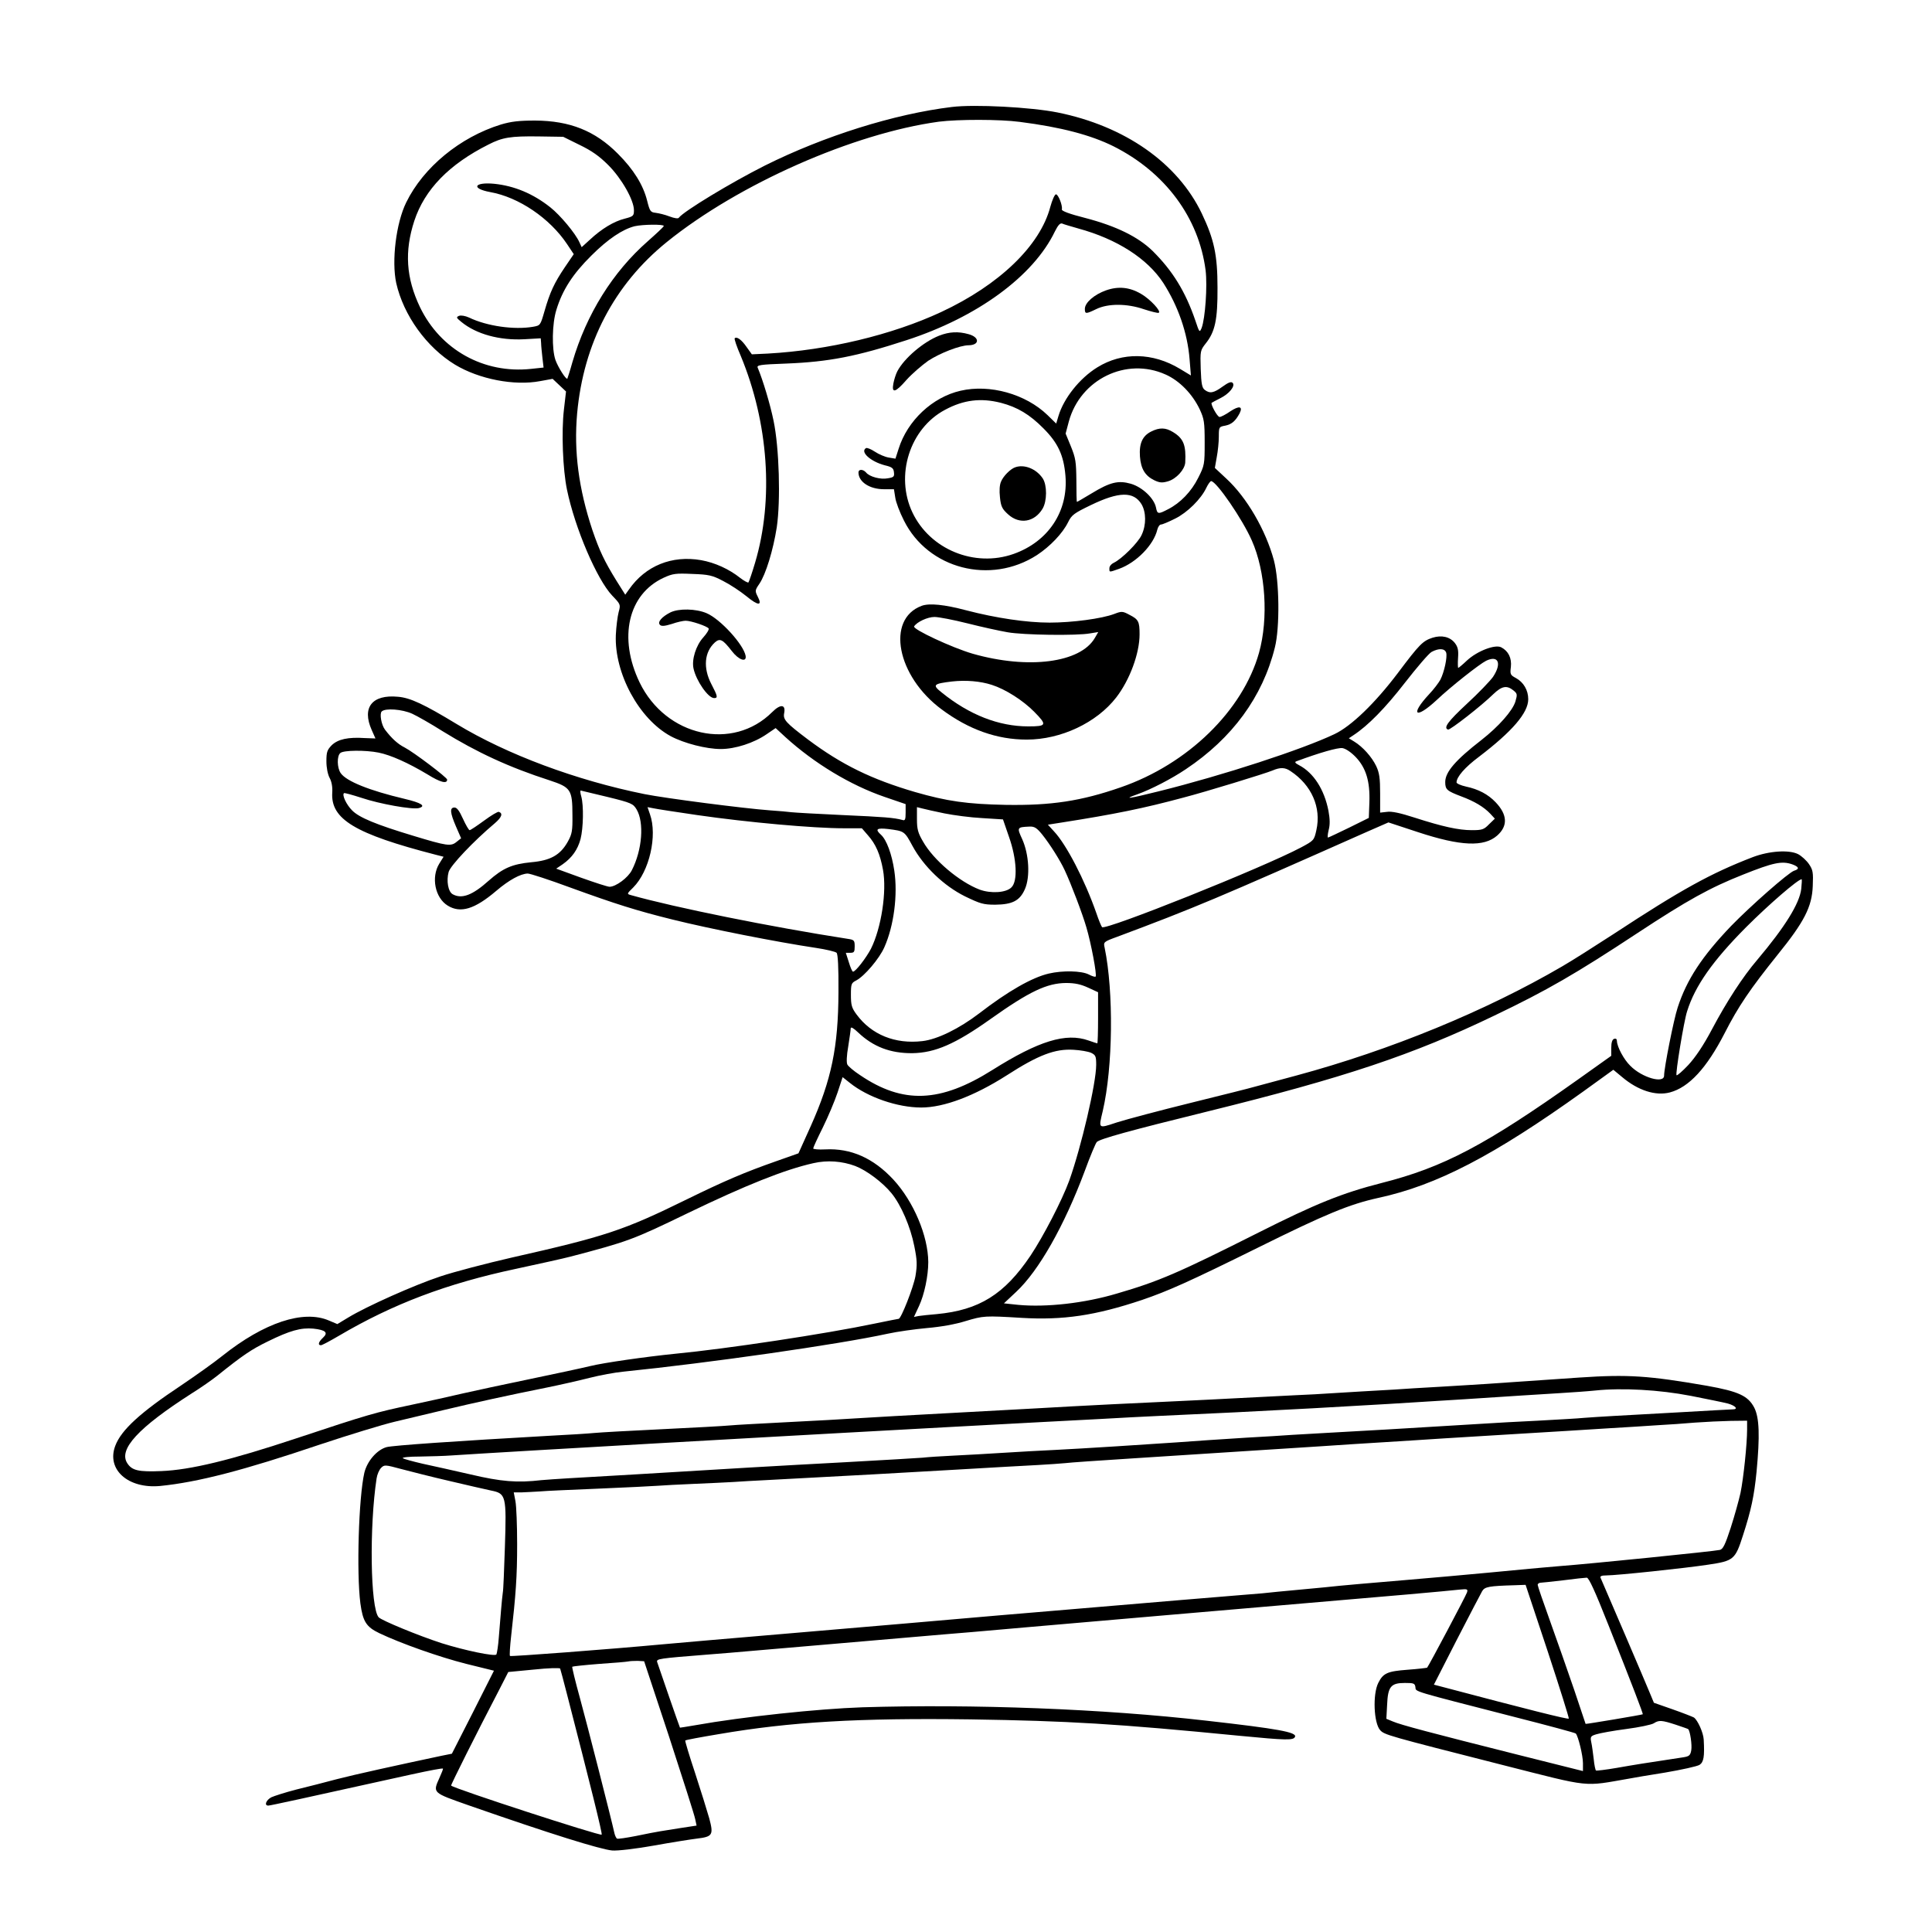 <?xml version="1.0" standalone="no"?>
<!DOCTYPE svg PUBLIC "-//W3C//DTD SVG 20010904//EN"
 "http://www.w3.org/TR/2001/REC-SVG-20010904/DTD/svg10.dtd">
<svg version="1.0" xmlns="http://www.w3.org/2000/svg"
 width="1024pt" height="1024pt" viewBox="0 0 1024 1024"
 preserveAspectRatio="xMidYMid meet">
<g transform="translate(0,1024) scale(0.1,-0.1)"
fill="#000000" stroke="none">
<path d="M5045 9673 c-305 -37 -677 -154 -990 -310 -179 -90 -432 -243 -457
-277 -3 -6 -24 -3 -50 7 -23 9 -56 17 -73 19 -27 3 -31 8 -45 64 -21 84 -72
166 -155 249 -121 122 -255 175 -439 176 -86 0 -127 -5 -181 -21 -217 -67
-411 -227 -502 -413 -54 -110 -78 -310 -53 -427 39 -172 161 -341 312 -433
128 -77 314 -113 451 -87 l66 12 35 -33 36 -34 -11 -95 c-14 -118 -6 -319 16
-425 42 -204 159 -477 240 -562 44 -46 45 -47 34 -87 -6 -23 -13 -78 -15 -122
-8 -203 123 -445 291 -536 71 -38 189 -68 265 -68 77 0 176 32 244 79 l47 32
52 -48 c153 -139 345 -255 526 -317 l111 -38 0 -45 c0 -37 -3 -44 -17 -39 -45
12 -94 16 -318 26 -132 6 -253 13 -270 15 -16 2 -68 7 -115 10 -137 10 -555
64 -664 86 -362 73 -729 210 -995 371 -173 105 -247 140 -312 145 -137 13
-192 -57 -139 -176 11 -24 20 -44 20 -45 0 0 -25 1 -56 2 -89 6 -143 -6 -176
-38 -24 -25 -28 -36 -28 -85 0 -34 7 -69 17 -88 11 -20 16 -49 14 -78 -9 -141
121 -219 547 -329 l43 -11 -23 -37 c-44 -72 -22 -181 45 -222 68 -42 143 -19
257 78 68 58 129 91 167 92 13 0 114 -33 225 -74 239 -87 353 -123 543 -170
197 -49 552 -119 759 -150 54 -8 104 -20 110 -26 7 -7 11 -77 10 -208 -1 -292
-37 -465 -147 -711 l-65 -144 -119 -42 c-165 -58 -271 -103 -473 -202 -336
-165 -430 -196 -930 -309 -135 -31 -303 -75 -375 -99 -139 -46 -392 -159 -489
-218 l-58 -35 -45 19 c-135 58 -343 -11 -564 -187 -46 -37 -145 -107 -219
-157 -217 -144 -318 -237 -349 -320 -48 -126 68 -229 238 -213 200 20 443 83
848 220 153 51 330 105 393 120 63 15 180 43 260 62 158 38 355 81 550 120 69
14 170 37 225 51 55 14 136 29 180 33 452 46 1139 144 1400 201 50 11 143 24
208 30 72 6 151 20 205 37 94 28 101 29 297 17 220 -13 390 12 638 95 138 47
252 98 614 277 361 179 485 230 639 264 310 67 611 224 1083 562 l162 117 47
-39 c84 -71 178 -101 253 -81 101 27 195 129 290 314 73 143 135 234 281 416
141 174 182 254 186 364 3 72 1 85 -20 116 -13 19 -39 43 -58 53 -48 24 -153
17 -240 -16 -223 -86 -379 -172 -740 -409 -97 -63 -218 -140 -270 -170 -406
-237 -911 -444 -1407 -578 -103 -28 -204 -55 -223 -60 -19 -6 -171 -44 -337
-85 -166 -41 -343 -88 -393 -104 -101 -33 -98 -36 -75 61 54 233 58 631 10
864 -7 31 -7 32 67 59 409 153 528 203 1325 557 l112 49 158 -52 c225 -74 348
-79 418 -18 58 51 55 111 -8 177 -40 42 -91 69 -157 83 -27 6 -50 16 -50 22 0
29 44 80 119 136 177 135 261 233 261 305 0 48 -25 90 -65 112 -30 16 -32 20
-27 59 5 47 -13 84 -51 104 -32 17 -127 -19 -182 -70 -23 -22 -44 -39 -46 -39
-2 0 -3 24 -1 53 3 41 -1 58 -17 79 -26 33 -70 43 -118 28 -52 -17 -69 -34
-184 -187 -120 -159 -247 -282 -336 -324 -170 -81 -589 -218 -931 -303 -156
-39 -196 -45 -114 -16 71 25 183 83 257 133 246 164 407 383 472 645 27 106
24 352 -5 462 -43 160 -144 334 -253 434 l-60 56 10 57 c6 31 11 80 11 109 0
51 1 52 34 58 34 7 54 24 76 65 19 38 -2 42 -49 11 -24 -17 -50 -30 -57 -30
-12 0 -49 69 -42 75 2 2 22 12 45 24 49 24 82 66 66 82 -8 8 -24 1 -53 -20
-47 -34 -67 -38 -94 -18 -15 11 -19 31 -22 112 -3 95 -2 98 26 134 50 62 64
126 63 296 0 174 -18 256 -83 393 -128 268 -408 464 -765 536 -140 28 -440 44
-560 29z m360 -79 c220 -28 377 -70 496 -129 275 -138 453 -379 489 -658 10
-83 -2 -254 -21 -305 -11 -26 -12 -25 -33 38 -53 155 -121 265 -227 370 -77
75 -193 132 -358 175 -83 21 -125 37 -123 45 5 20 -19 80 -31 80 -7 0 -20 -30
-30 -66 -54 -206 -270 -414 -579 -558 -260 -121 -598 -202 -918 -220 l-85 -4
-28 39 c-26 38 -52 57 -63 46 -3 -3 11 -45 32 -93 147 -354 176 -762 76 -1097
-16 -54 -32 -100 -35 -104 -3 -3 -23 8 -44 24 -59 47 -134 81 -207 94 -155 27
-295 -30 -382 -155 l-20 -28 -46 73 c-65 105 -91 161 -128 269 -73 220 -99
417 -81 619 34 372 197 683 475 908 381 308 989 576 1442 638 103 13 323 13
429 -1z m-2333 -122 c64 -31 104 -59 152 -107 71 -71 136 -186 136 -239 0 -30
-3 -33 -49 -45 -57 -14 -123 -54 -184 -111 l-44 -40 -12 26 c-21 47 -102 144
-154 185 -92 73 -191 114 -298 125 -106 10 -124 -25 -21 -44 152 -27 316 -139
407 -275 l36 -54 -47 -69 c-56 -83 -79 -132 -108 -233 -22 -76 -22 -76 -61
-83 -99 -17 -244 3 -339 49 -20 9 -42 13 -53 9 -16 -7 -15 -10 12 -32 79 -65
203 -99 334 -92 l87 5 2 -26 c0 -14 4 -49 7 -78 l6 -51 -66 -7 c-250 -27 -480
101 -589 327 -74 155 -83 296 -30 458 55 166 184 299 393 404 74 38 117 45
266 43 l130 -2 87 -43z m2643 -443 c206 -56 367 -160 451 -289 78 -122 128
-264 139 -404 l7 -86 -58 35 c-144 87 -306 90 -438 8 -94 -58 -178 -164 -206
-258 l-12 -40 -46 45 c-116 112 -306 165 -461 129 -149 -34 -281 -158 -328
-307 l-17 -53 -36 6 c-19 3 -52 17 -73 31 -21 14 -42 22 -47 19 -33 -20 24
-71 99 -91 38 -9 47 -15 49 -37 3 -23 -1 -27 -32 -32 -38 -8 -98 8 -116 31
-16 18 -40 18 -40 0 0 -50 59 -89 135 -89 l53 0 7 -44 c3 -24 24 -79 46 -122
128 -257 459 -342 705 -183 70 46 136 115 165 174 19 39 32 48 121 91 149 72
226 73 268 5 25 -42 26 -110 1 -163 -18 -41 -107 -129 -148 -148 -13 -6 -23
-18 -23 -29 0 -22 -3 -22 51 -3 92 33 184 127 203 208 4 15 12 27 20 27 7 0
40 14 74 31 65 32 138 104 166 164 9 19 21 35 25 35 28 0 167 -203 216 -315
73 -164 89 -413 38 -595 -86 -306 -377 -590 -733 -713 -210 -73 -369 -97 -610
-93 -204 4 -310 19 -480 68 -232 68 -389 145 -567 278 -118 89 -133 106 -127
139 10 48 -19 51 -63 7 -209 -209 -564 -130 -703 157 -114 237 -61 468 128
555 48 22 64 24 151 20 87 -3 106 -7 163 -37 36 -18 92 -55 124 -81 63 -52 86
-52 60 -2 -15 30 -15 33 9 68 34 50 73 178 92 299 21 142 13 422 -17 565 -18
88 -57 217 -84 281 -6 14 12 17 151 22 227 9 374 38 638 124 375 122 672 339
786 576 17 34 28 46 39 42 8 -4 47 -15 85 -26z m-2197 13 c-1 -5 -40 -41 -84
-80 -187 -164 -326 -388 -400 -641 -13 -47 -26 -86 -27 -88 -7 -6 -49 60 -63
99 -20 58 -18 193 5 266 32 105 87 190 185 287 88 88 166 140 230 156 44 10
158 11 154 1z m2660 -787 c74 -33 142 -103 181 -185 23 -50 26 -67 26 -175 0
-116 -1 -122 -34 -187 -36 -73 -95 -134 -160 -167 -52 -27 -57 -27 -64 9 -10
49 -72 108 -133 126 -67 19 -110 9 -210 -52 -40 -24 -74 -44 -76 -44 -2 0 -3
51 -3 113 -1 100 -4 119 -29 181 l-28 68 17 64 c61 224 305 343 513 249z
m-873 -150 c88 -23 153 -62 226 -136 76 -76 107 -142 116 -250 16 -189 -91
-350 -275 -415 -207 -73 -443 24 -536 220 -93 196 -14 445 173 544 98 53 190
64 296 37z m2360 -1324 c7 -23 -10 -103 -31 -144 -9 -16 -35 -51 -59 -76 -104
-112 -73 -136 40 -31 75 71 226 190 262 208 65 31 84 -14 36 -86 -16 -22 -77
-86 -138 -142 -101 -94 -126 -128 -100 -137 11 -3 177 126 240 188 45 43 71
48 106 20 21 -17 22 -21 11 -59 -15 -49 -88 -132 -180 -204 -138 -107 -192
-170 -192 -223 0 -40 9 -47 85 -76 70 -26 120 -56 154 -92 l24 -26 -31 -30
c-27 -28 -37 -31 -91 -31 -71 0 -156 19 -305 67 -74 24 -121 34 -145 30 l-36
-4 0 101 c0 82 -4 110 -21 146 -23 48 -71 102 -117 130 l-28 17 24 16 c78 51
170 145 273 278 64 82 127 156 142 164 38 20 69 19 77 -4z m-5480 -324 c28
-13 100 -54 160 -92 183 -113 354 -192 568 -261 112 -37 121 -49 121 -184 1
-83 -2 -100 -24 -140 -40 -72 -92 -101 -194 -110 -102 -10 -150 -31 -226 -98
-86 -77 -142 -98 -190 -72 -25 13 -35 72 -22 119 11 35 131 162 245 258 36 31
44 52 21 60 -6 2 -41 -19 -79 -47 -37 -27 -71 -50 -76 -50 -4 0 -20 27 -35 60
-19 42 -32 60 -45 60 -26 0 -24 -27 8 -101 l27 -62 -24 -19 c-30 -25 -51 -22
-229 32 -199 60 -288 97 -325 135 -30 30 -54 81 -43 91 2 3 44 -9 94 -25 95
-32 268 -63 303 -54 40 11 13 28 -76 49 -186 44 -308 93 -338 136 -20 28 -21
92 -2 107 17 15 133 16 203 2 64 -13 156 -54 258 -115 69 -43 105 -52 105 -28
0 11 -177 145 -225 170 -36 18 -69 48 -104 94 -20 26 -30 85 -18 97 19 19 109
12 162 -12z m5001 -230 c54 -57 76 -128 72 -240 l-3 -82 -105 -52 c-58 -28
-108 -52 -111 -52 -4 -1 -2 17 3 39 8 29 7 59 -1 103 -22 113 -79 201 -155
241 -21 11 -26 17 -15 21 124 46 219 73 244 70 18 -3 46 -22 71 -48z m-346
-74 c112 -74 164 -193 137 -313 -12 -54 -13 -55 -82 -92 -202 -107 -1037 -441
-1054 -422 -4 5 -18 38 -30 74 -62 177 -159 364 -225 434 l-32 35 70 11 c287
45 438 76 646 132 120 31 439 129 474 144 42 18 67 17 96 -3z m-3620 -137
c127 -31 136 -36 154 -66 41 -69 30 -215 -25 -322 -20 -40 -85 -88 -118 -88
-11 0 -78 22 -151 48 l-132 48 34 23 c50 35 80 78 95 134 15 59 17 178 4 225
-5 17 -7 32 -3 32 4 -1 68 -16 142 -34z m475 -96 c270 -39 616 -70 778 -70
l95 0 32 -37 c42 -47 65 -101 80 -183 21 -115 -9 -309 -64 -419 -26 -49 -81
-121 -95 -121 -4 0 -14 23 -22 50 l-16 50 24 0 c20 0 23 5 23 34 0 32 -3 35
-37 40 -406 63 -916 166 -1150 232 -21 6 -21 7 13 40 86 86 129 275 89 388
l-13 38 31 -6 c18 -4 122 -20 232 -36z m1310 9 c50 -10 140 -22 200 -25 l111
-7 32 -93 c41 -116 47 -234 13 -267 -28 -29 -109 -34 -169 -12 -107 41 -244
156 -300 255 -27 46 -32 66 -32 119 l0 63 28 -7 c15 -4 68 -16 117 -26z m518
-111 c41 -51 96 -138 120 -190 33 -70 95 -233 115 -303 25 -84 57 -254 49
-261 -3 -3 -19 2 -36 11 -39 20 -139 22 -212 5 -90 -21 -217 -94 -369 -211
-106 -81 -222 -138 -301 -147 -145 -17 -270 34 -349 141 -26 35 -30 50 -30
104 0 59 2 63 29 77 43 23 121 114 148 175 51 114 72 279 53 406 -13 88 -41
164 -71 191 -32 29 -23 37 39 30 85 -11 86 -11 128 -89 59 -109 166 -212 279
-268 81 -39 97 -44 160 -44 91 1 130 21 157 82 29 65 22 185 -14 265 -29 63
-28 64 39 67 26 1 38 -7 66 -41z m3976 -159 c36 -13 40 -25 10 -34 -30 -10
-230 -186 -334 -293 -154 -161 -235 -284 -283 -432 -21 -63 -72 -321 -72 -361
0 -44 -117 -11 -179 52 -35 34 -70 101 -71 131 0 11 -5 15 -15 12 -10 -4 -15
-20 -15 -48 l0 -42 -177 -126 c-489 -347 -712 -465 -1040 -548 -211 -54 -349
-110 -653 -263 -425 -214 -527 -258 -750 -323 -171 -51 -373 -74 -523 -60
l-76 8 65 61 c120 112 255 350 364 642 28 77 57 145 63 152 17 17 173 60 587
162 726 179 1090 301 1520 508 278 133 432 222 758 437 266 175 385 241 562
311 158 63 204 73 259 54z m48 -130 c-9 -78 -87 -203 -233 -376 -77 -90 -162
-221 -240 -368 -46 -87 -88 -149 -126 -190 -31 -33 -59 -57 -62 -54 -7 6 39
288 56 339 42 135 137 269 313 446 122 122 274 253 294 254 2 0 1 -23 -2 -51z
m-3779 -524 l52 -24 0 -136 c0 -74 -2 -135 -4 -135 -2 0 -23 7 -46 15 -120 43
-265 -2 -510 -156 -276 -174 -474 -182 -702 -27 -32 21 -62 46 -67 56 -5 10
-4 47 5 97 7 44 13 87 13 95 1 9 15 1 39 -22 80 -76 171 -111 288 -110 120 2
227 48 414 181 207 147 299 190 400 191 48 0 79 -7 118 -25z m15 -345 c24 -12
27 -18 27 -64 0 -97 -79 -435 -143 -614 -38 -104 -137 -295 -205 -397 -138
-205 -272 -289 -497 -310 -38 -3 -82 -8 -96 -10 l-25 -5 27 58 c28 60 49 159
49 233 -1 139 -78 321 -185 437 -106 114 -225 167 -361 160 -35 -2 -64 1 -64
5 0 5 23 55 51 111 28 57 63 140 78 185 l27 82 39 -31 c95 -76 252 -130 378
-130 120 0 281 61 452 170 169 109 257 142 355 136 36 -2 77 -9 93 -16z
m-1250 -600 c60 -23 144 -86 191 -143 52 -63 102 -180 122 -282 15 -75 16 -98
6 -159 -11 -60 -76 -226 -89 -226 -2 0 -59 -11 -126 -25 -262 -55 -786 -134
-1057 -160 -159 -16 -381 -48 -450 -65 -41 -10 -185 -41 -320 -69 -135 -28
-294 -62 -355 -76 -60 -14 -184 -42 -275 -61 -189 -40 -226 -50 -611 -178
-349 -116 -561 -167 -714 -173 -121 -5 -155 3 -180 41 -49 74 58 189 340 370
50 31 111 74 136 94 136 109 180 139 268 182 118 58 176 74 242 68 65 -7 80
-21 51 -48 -24 -22 -29 -40 -11 -40 6 0 49 23 95 50 287 169 572 277 939 355
121 26 252 55 290 65 304 80 327 88 620 230 307 148 514 231 666 265 74 17
152 11 222 -15z"/>
<path d="M5862 8701 c-62 -22 -112 -65 -112 -98 0 -28 5 -28 61 -1 62 30 162
30 252 -1 37 -12 72 -21 78 -19 17 6 -45 73 -94 101 -60 35 -120 41 -185 18z"/>
<path d="M4978 8461 c-84 -33 -186 -120 -222 -189 -8 -15 -17 -44 -21 -65 -10
-54 11 -48 71 21 28 31 80 76 114 100 61 40 168 82 214 82 59 1 59 43 -1 59
-54 15 -101 13 -155 -8z"/>
<path d="M4885 7029 c-190 -71 -132 -373 106 -549 144 -107 293 -160 451 -160
181 0 370 89 474 223 72 93 124 234 124 335 0 68 -6 79 -53 103 -37 20 -42 20
-81 5 -66 -25 -222 -46 -343 -46 -121 0 -284 24 -441 65 -117 31 -196 39 -237
24z m243 -93 c75 -19 171 -40 212 -47 82 -15 369 -19 438 -6 l43 7 -18 -31
c-76 -132 -352 -168 -647 -84 -110 32 -320 130 -311 145 15 24 72 50 108 50
21 0 100 -15 175 -34z m129 -326 c72 -23 165 -82 225 -143 69 -70 66 -77 -32
-77 -156 0 -312 61 -458 179 -52 41 -46 47 54 59 73 8 149 2 211 -18z"/>
<path d="M3553 6994 c-45 -23 -70 -51 -55 -66 8 -8 24 -7 63 5 28 10 61 17 73
17 29 0 114 -29 122 -41 3 -6 -10 -27 -29 -48 -38 -42 -62 -117 -51 -165 14
-64 77 -156 109 -156 21 0 19 10 -15 75 -44 85 -37 169 19 220 27 24 42 16 90
-46 36 -47 79 -62 73 -25 -11 60 -134 195 -207 226 -56 24 -147 26 -192 4z"/>
<path d="M6102 7953 c-47 -23 -65 -64 -60 -133 5 -65 27 -102 77 -126 28 -13
41 -14 72 -5 44 13 88 62 91 99 5 93 -9 128 -65 162 -39 24 -71 25 -115 3z"/>
<path d="M5380 7763 c-25 -9 -62 -46 -74 -75 -8 -17 -10 -49 -6 -84 5 -49 12
-62 43 -90 60 -55 140 -42 183 30 24 41 24 124 1 160 -34 51 -98 77 -147 59z"/>
<path d="M8375 2939 c-101 -7 -220 -15 -350 -24 -38 -3 -104 -7 -145 -10 -41
-3 -151 -9 -245 -15 -93 -5 -204 -12 -245 -15 -41 -2 -120 -7 -175 -10 -55 -3
-129 -8 -165 -10 -36 -3 -119 -7 -185 -10 -66 -3 -199 -10 -295 -15 -96 -5
-231 -12 -300 -15 -221 -10 -529 -25 -785 -40 -49 -3 -256 -14 -460 -25 -203
-11 -404 -22 -445 -25 -125 -8 -235 -14 -450 -25 -113 -6 -230 -12 -260 -15
-30 -3 -192 -12 -360 -20 -168 -8 -330 -17 -360 -20 -30 -3 -138 -10 -240 -15
-495 -28 -827 -51 -861 -60 -51 -14 -103 -74 -118 -136 -30 -132 -42 -528 -21
-692 13 -96 31 -125 100 -158 113 -54 319 -127 462 -163 l146 -36 -111 -220
-112 -220 -55 -11 c-240 -51 -463 -100 -555 -124 -60 -16 -157 -41 -215 -55
-58 -15 -117 -34 -132 -41 -28 -15 -39 -44 -16 -44 10 0 175 36 758 165 101
22 164 34 168 31 1 -2 -7 -23 -18 -47 -37 -83 -41 -79 158 -149 430 -150 693
-232 757 -238 30 -2 118 8 220 26 94 17 196 33 228 37 84 10 90 19 66 108 -11
39 -45 148 -75 240 -31 93 -54 170 -52 172 2 3 83 18 179 34 379 65 740 86
1334 78 518 -8 771 -23 1425 -87 250 -24 286 -25 294 -5 9 24 -89 42 -469 85
-547 63 -1237 89 -1825 71 -234 -8 -633 -50 -885 -95 -44 -8 -81 -13 -81 -13
-2 2 -114 326 -121 348 -5 17 9 19 262 39 66 5 174 14 240 20 66 6 224 19 350
30 127 11 336 29 465 40 129 11 289 25 354 30 65 6 194 17 285 25 91 8 429 37
751 65 989 85 1048 90 1280 110 124 11 244 22 268 25 40 4 43 2 37 -16 -6 -18
-202 -388 -211 -398 -1 -1 -48 -7 -104 -11 -107 -8 -129 -18 -155 -70 -30 -60
-24 -212 10 -250 23 -25 37 -29 650 -185 477 -121 421 -115 675 -71 14 3 97
17 185 31 88 15 170 33 183 41 22 15 27 43 22 134 -2 37 -32 103 -52 117 -7 4
-58 24 -112 43 l-100 35 -25 60 c-19 47 -232 544 -258 603 -3 8 6 12 31 12 54
0 416 38 540 57 135 20 143 27 184 155 43 133 59 207 72 337 18 191 15 286
-12 340 -33 63 -83 86 -250 116 -311 54 -421 61 -673 44z m585 -97 c86 -17
175 -35 198 -41 42 -12 57 -31 25 -31 -10 0 -133 -7 -273 -15 -140 -8 -302
-17 -360 -20 -58 -3 -127 -8 -155 -10 -27 -3 -138 -9 -245 -15 -107 -5 -231
-12 -275 -15 -44 -3 -276 -17 -515 -31 -239 -13 -469 -27 -510 -29 -41 -3
-151 -10 -245 -15 -174 -11 -248 -16 -370 -25 -127 -9 -518 -34 -645 -40 -69
-3 -190 -10 -270 -15 -80 -5 -199 -12 -265 -15 -66 -3 -140 -8 -165 -11 -25
-2 -209 -13 -410 -24 -358 -19 -629 -35 -1120 -65 -135 -8 -290 -17 -345 -20
-55 -3 -120 -8 -145 -10 -129 -15 -214 -8 -375 30 -88 20 -203 46 -255 57 -52
12 -99 25 -105 29 -5 5 34 9 90 9 55 1 132 3 170 6 133 9 731 44 1085 64 195
11 474 27 620 35 146 8 553 31 905 50 352 19 723 39 825 44 102 6 239 13 305
16 561 25 1087 54 1630 89 209 14 434 28 500 32 66 4 152 10 190 14 143 15
340 4 505 -28z m300 -179 c0 -76 -19 -258 -35 -336 -9 -40 -32 -123 -52 -185
-29 -89 -41 -114 -58 -117 -28 -7 -692 -74 -840 -85 -66 -6 -142 -12 -170 -15
-77 -8 -363 -34 -430 -40 -33 -3 -136 -12 -230 -20 -93 -8 -199 -17 -235 -20
-36 -3 -85 -8 -110 -10 -25 -3 -117 -12 -205 -20 -88 -8 -180 -17 -205 -20
-25 -2 -74 -6 -110 -9 -145 -12 -210 -17 -315 -26 -283 -24 -606 -51 -770 -65
-99 -8 -283 -24 -410 -35 -126 -11 -414 -36 -640 -55 -660 -56 -877 -75 -930
-80 -291 -27 -807 -66 -812 -62 -3 3 0 50 6 104 25 221 32 317 32 488 0 99 -4
201 -9 228 l-9 47 41 0 c22 1 66 3 96 5 30 3 172 9 315 15 143 6 283 13 310
15 28 2 113 7 190 10 77 3 172 8 210 10 39 3 117 7 175 10 471 25 710 38 999
55 185 11 383 22 441 25 58 3 123 8 145 10 22 3 182 14 355 25 173 11 452 29
620 40 168 11 343 22 390 25 47 3 114 8 150 10 36 2 108 7 160 10 52 3 124 8
160 10 36 3 252 16 480 30 228 14 485 29 570 35 85 5 200 12 255 16 55 3 145
9 200 14 55 4 139 8 188 9 l87 1 0 -47z m-6880 -272 c91 -22 191 -44 222 -51
80 -16 83 -26 74 -301 -4 -118 -8 -227 -11 -240 -2 -13 -6 -53 -9 -89 -3 -36
-8 -102 -12 -146 -3 -45 -10 -87 -13 -93 -8 -12 -167 21 -291 60 -123 40 -317
120 -333 137 -44 49 -50 480 -11 736 3 21 14 46 24 56 17 17 21 17 106 -6 49
-13 163 -42 254 -63z m6145 -764 c127 -320 185 -471 182 -473 -3 -3 -302 -53
-303 -51 0 1 -28 83 -61 182 -34 99 -91 262 -127 362 -36 100 -66 187 -66 193
0 5 6 10 13 11 6 0 62 6 122 13 61 8 117 14 125 14 11 1 45 -74 115 -251z
m-322 -139 c64 -194 114 -354 112 -357 -5 -5 -216 48 -677 170 l-38 10 121
237 c67 130 128 247 135 259 14 23 36 27 174 31 l56 2 117 -352z m-4656 -455
c72 -221 135 -417 138 -436 l7 -33 -79 -12 c-43 -7 -94 -15 -113 -18 -19 -3
-77 -14 -129 -25 -51 -10 -97 -17 -101 -14 -4 3 -10 15 -13 27 -19 86 -146
582 -183 717 -25 90 -43 165 -41 167 2 2 66 9 143 15 76 5 146 11 154 13 8 2
31 3 50 3 l34 -2 133 -402z m-542 228 c122 -473 189 -741 184 -745 -8 -8 -777
242 -798 260 -3 2 134 276 256 510 l47 92 136 13 c76 8 137 10 139 5 2 -5 18
-65 36 -135z m4497 37 c3 -26 -28 -16 528 -159 173 -44 318 -83 322 -87 13
-14 38 -117 38 -157 l0 -42 -347 87 c-457 115 -620 158 -661 176 l-34 14 4 74
c4 97 20 116 94 116 47 0 53 -2 56 -22z m1379 -199 c35 -12 66 -22 67 -24 10
-10 21 -84 16 -112 -5 -27 -11 -32 -42 -37 -206 -31 -261 -40 -352 -56 -58
-10 -108 -16 -111 -14 -3 2 -9 29 -12 61 -4 32 -9 72 -13 89 -6 29 -3 33 27
42 19 6 90 19 159 28 69 9 134 23 145 30 28 18 42 17 116 -7z"/>
</g>
</svg>
